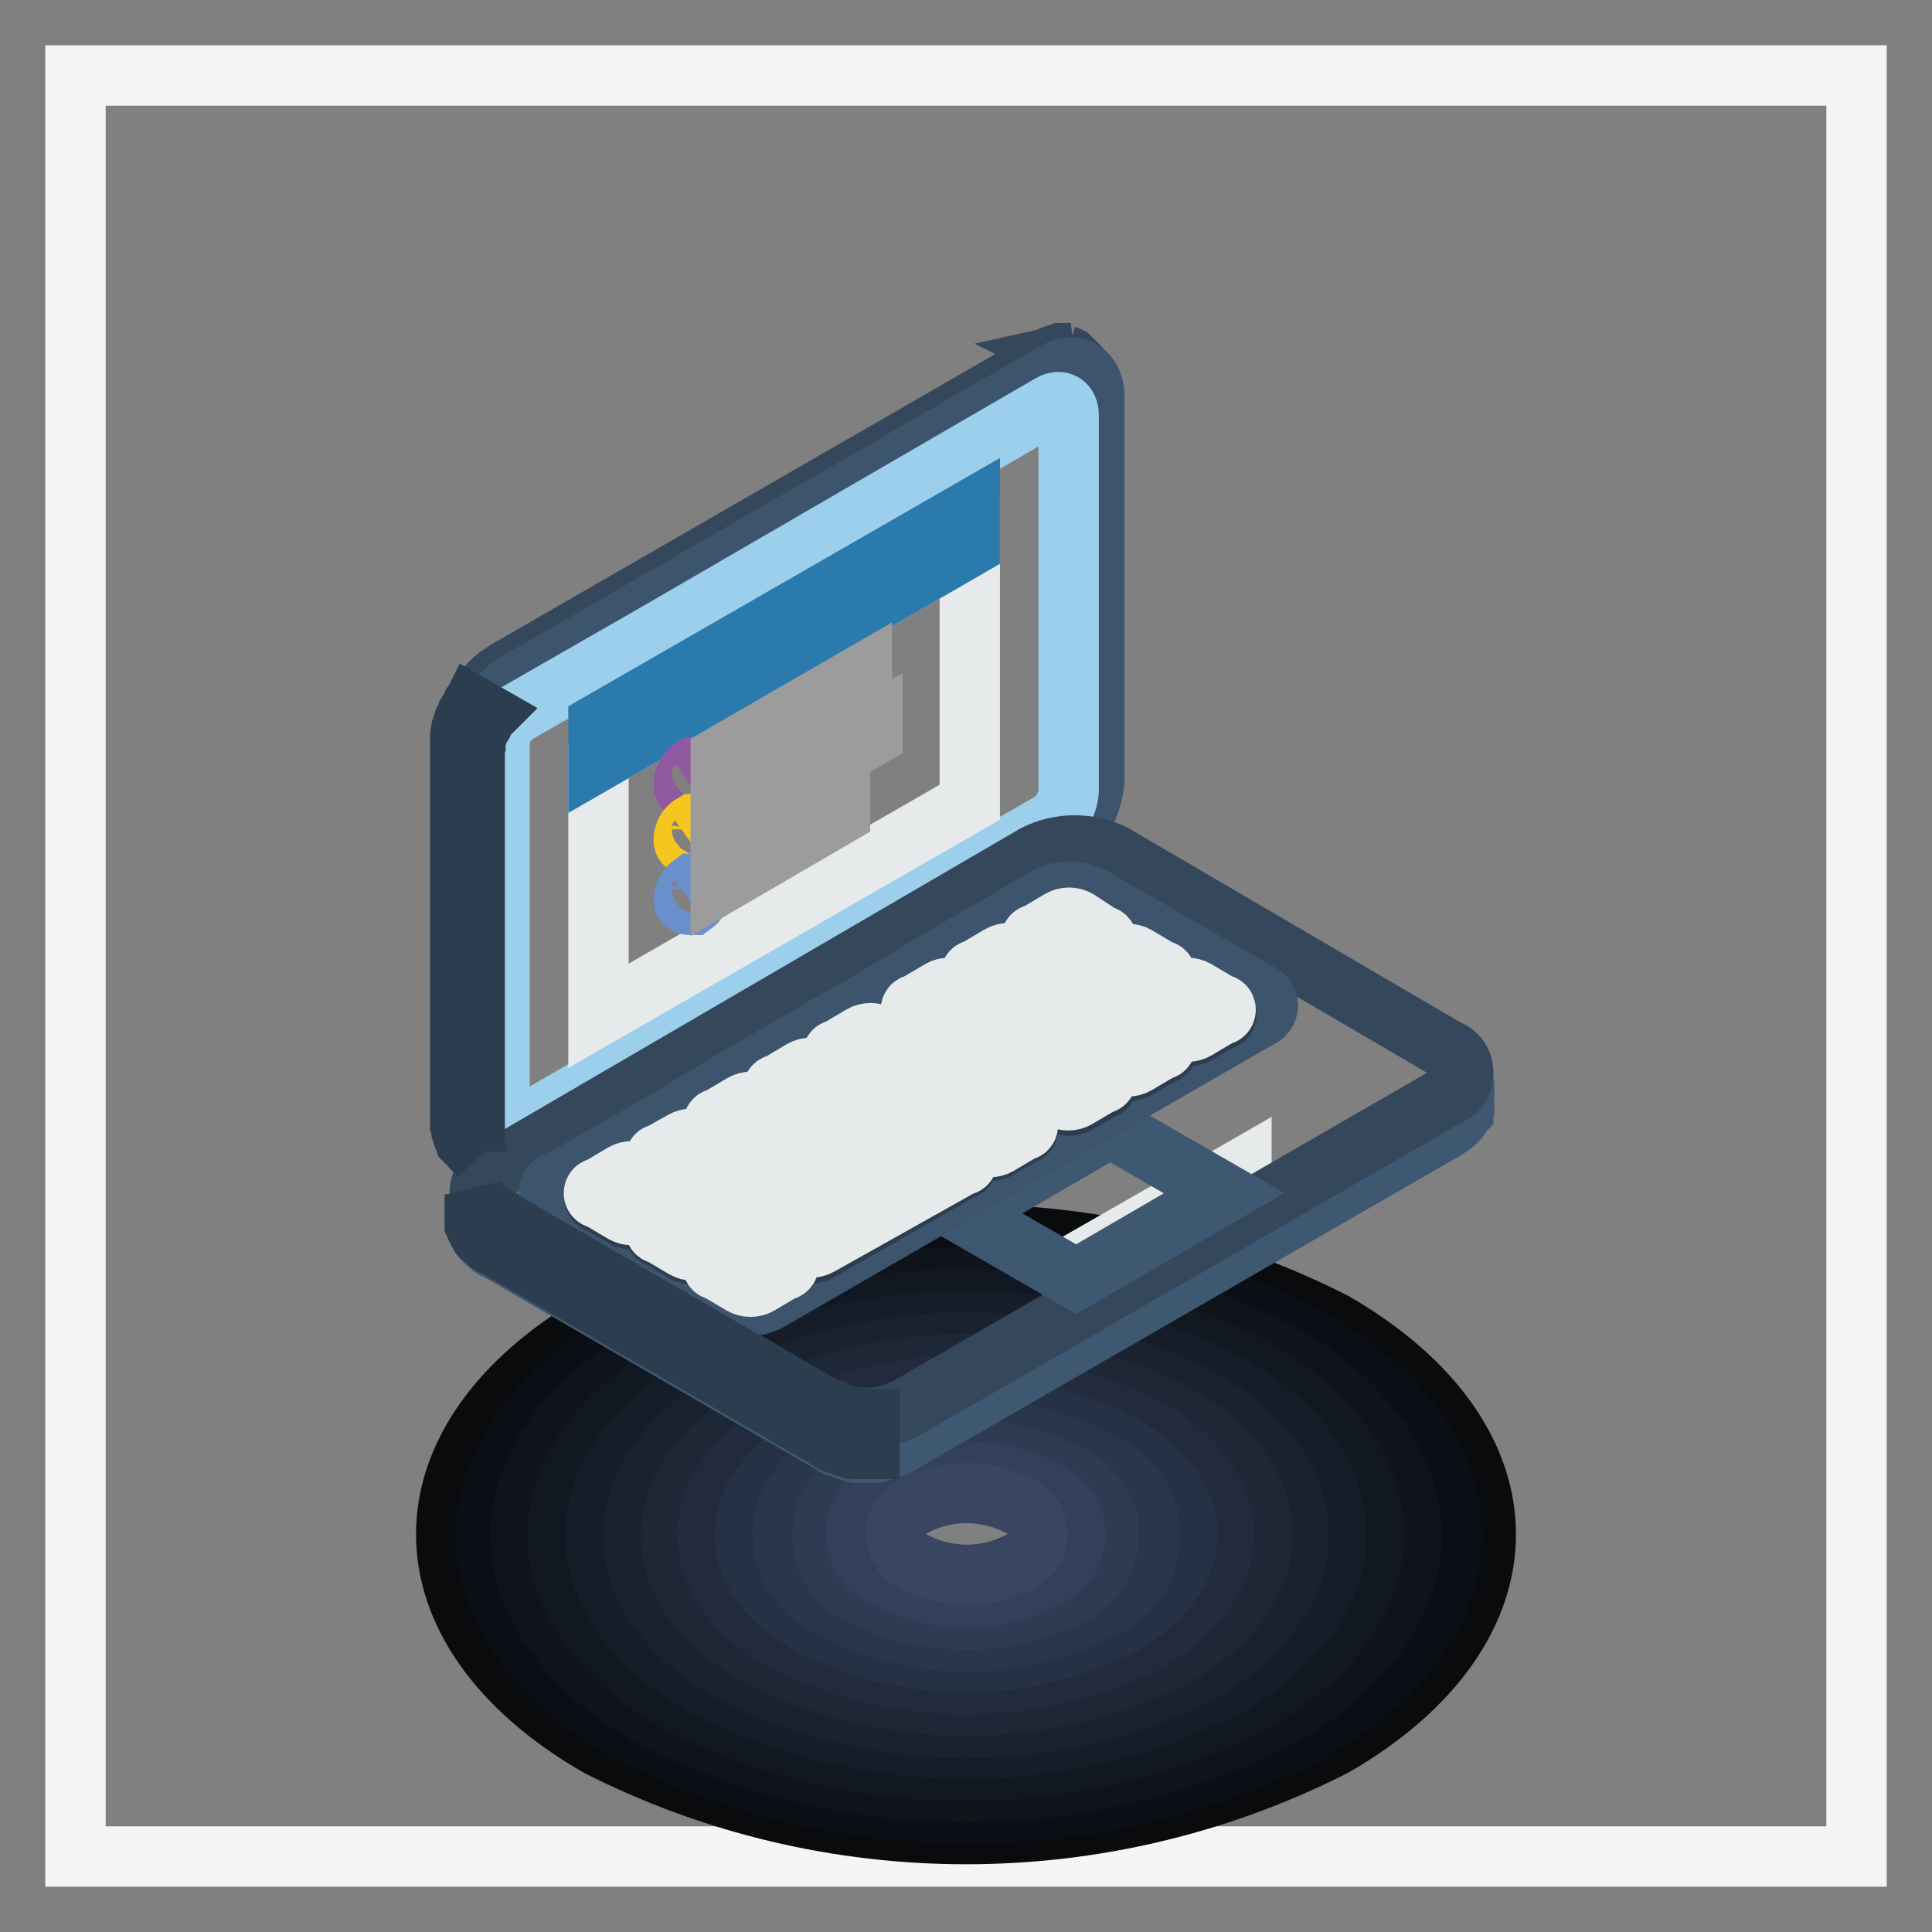 <?xml version="1.0" encoding="utf-8"?>
<!-- Svg Vector Icons : http://www.onlinewebfonts.com/icon -->
<!DOCTYPE svg PUBLIC "-//W3C//DTD SVG 1.1//EN" "http://www.w3.org/Graphics/SVG/1.1/DTD/svg11.dtd">
<svg version="1.1" xmlns="http://www.w3.org/2000/svg" xmlns:xlink="http://www.w3.org/1999/xlink" x="0px" y="0px" viewBox="0 0 256 256" enable-background="new 0 0 256 256" xml:space="preserve">
<rect x="0" y="0" width="256" height="256" fill="#808080" stroke="none"/>
<g> <path stroke-width="8" fill-opacity="0" stroke="#f6f5f5"  d="M246,10v236H10V10H246z"/> <path stroke-width="8" fill-opacity="0" stroke="#090b0d"  d="M176.7,175.2c26.9,15.5,26.9,40.7,0,56.2c-30.6,15.5-66.8,15.5-97.4,0c-26.9-15.5-26.9-40.7,0-56.2 C109.9,159.7,146.1,159.7,176.7,175.2z"/> <path stroke-width="8" fill-opacity="0" stroke="#0b0e14"  d="M173.6,177.3c25,14.4,25,37.8,0,52.2c-28.4,14.4-62,14.4-90.4,0c-25-14.4-25-37.8,0-52.2 C111.6,162.9,145.2,162.9,173.6,177.3z"/> <path stroke-width="8" fill-opacity="0" stroke="#0f131a"  d="M169.7,179.3c23.1,13.3,23.1,34.9,0,48.2c-26.2,13.3-57.2,13.3-83.4,0c-23.1-13.3-23.1-34.9,0-48.2 C112.5,166,143.5,166,169.7,179.3z"/> <path stroke-width="8" fill-opacity="0" stroke="#121822"  d="M166.2,181.3c21.1,12.2,21.1,31.9,0,44.2c-24,12.2-52.4,12.2-76.5,0c-21.1-12.2-21.1-31.9,0-44.2 C113.8,169.1,142.2,169.1,166.2,181.3z"/> <path stroke-width="8" fill-opacity="0" stroke="#161d29"  d="M162.7,183.3c19.2,11.1,19.2,29,0,40.1c-21.8,11.1-47.6,11.1-69.4,0c-19.2-11.1-19.2-29,0-40.1 C115.2,172.3,140.9,172.3,162.7,183.3z"/> <path stroke-width="8" fill-opacity="0" stroke="#1a2230"  d="M159.2,185.4c17.2,10,17.2,25.8,0,36.1c-19.6,10-42.8,10-62.4,0c-17.2-10-17.2-25.8,0-36.1 C116.4,175.4,139.6,175.4,159.2,185.4z"/> <path stroke-width="8" fill-opacity="0" stroke="#1e2736"  d="M155.8,187.4c15.3,8.6,15.3,23.2,0,32c-17.4,8.8-38,8.8-55.4,0c-15.3-8.6-15.3-23.2,0-32 C117.7,178.5,138.3,178.5,155.8,187.4z"/> <path stroke-width="8" fill-opacity="0" stroke="#222b3e"  d="M152.2,189.4c13.3,7.7,13.3,20.2,0,28c-15.2,7.7-33.2,7.7-48.5,0c-13.3-7.7-13.3-20.2,0-28 C119,181.7,137,181.7,152.2,189.4z"/> <path stroke-width="8" fill-opacity="0" stroke="#263145"  d="M148.7,191.4c11.5,6.6,11.5,17.2,0,23.9c-13,6.6-28.4,6.6-41.4,0c-11.5-6.6-11.5-17.2,0-23.9 C120.3,184.8,135.7,184.8,148.7,191.4z"/> <path stroke-width="8" fill-opacity="0" stroke="#2b364c"  d="M145.3,193.5c5.5,1.9,8.4,7.8,6.6,13.3c-1,3.1-3.5,5.5-6.6,6.6c-10.8,5.5-23.6,5.5-34.4,0 c-5.5-1.9-8.4-7.8-6.6-13.3c1.1-3.1,3.5-5.5,6.6-6.6C121.6,188,134.4,188,145.3,193.5z"/> <path stroke-width="8" fill-opacity="0" stroke="#2e3c53"  d="M141.7,195.5c4.4,1.9,6.4,6.9,4.5,11.3c-0.9,2-2.5,3.7-4.5,4.5c-8.6,4.4-18.8,4.4-27.5,0 c-4.4-1.9-6.4-6.9-4.5-11.3c0.9-2,2.5-3.7,4.5-4.5C122.9,191.1,133.1,191.1,141.7,195.5z"/> <path stroke-width="8" fill-opacity="0" stroke="#34405b"  d="M138.2,197.4c3.3,1.1,5,4.5,4,7.8c-0.6,1.9-2.1,3.4-4,4c-6.4,3.3-14.1,3.3-20.5,0c-3.3-1.1-5-4.5-4-7.8 c0.6-1.9,2.1-3.4,4-4C124.2,194.2,131.8,194.2,138.2,197.4z"/> <path stroke-width="8" fill-opacity="0" stroke="#384661"  d="M134.8,199.4c2.1,0.8,3.2,3.2,2.4,5.3c-0.4,1.1-1.3,2-2.4,2.4c-4.2,2.1-9.2,2.1-13.4,0 c-2.1-0.8-3.2-3.2-2.4-5.3c0.4-1.1,1.3-2,2.4-2.4C125.6,197.3,130.5,197.3,134.8,199.4z"/> <path stroke-width="8" fill-opacity="0" stroke="#34475b"  d="M63.5,153.1l-1.7-1.8l-0.2-0.2l-0.1-0.3l-0.1-0.2l-0.1-0.3l-0.1-0.3v-0.3l-0.1-0.3l-0.1-0.3V97.7l0.1-0.3 V97l0.1-0.3v-0.3l0.1-0.3l0.1-0.3l0.1-0.3l0.2-0.3l0.1-0.3l0.1-0.3l0.2-0.3l0.2-0.3l0.2-0.3l0.1-0.3l0.3-0.3l0.2-0.3l0.2-0.3 l0.2-0.3l0.3-0.3l0.2-0.3l0.3-0.3l0.2-0.3l0.3-0.3l0.3-0.3l0.3-0.3l0.3-0.2l0.3-0.3l0.3-0.2l0.3-0.2l0.3-0.2l0.3-0.2l71.5-41.2 l0.3-0.2l0.3-0.1l0.3-0.2l0.3-0.1l0.3-0.1h0.3l0.2-0.1h1.2L141,47l0.2,0.1l0.3,0.1l0.2,0.1l1.7,1.7l-0.2-0.1l-0.2-0.1l-0.2-0.1 h-0.3l-0.2-0.1h-0.7l-0.3,0.1h-0.3l-0.3,0.1l-0.3,0.1l-0.3,0.1l-0.3,0.1l-0.3,0.2l-0.3,0.2L68.2,90.6l-0.3,0.2l-0.3,0.2l-0.3,0.3 l-0.3,0.2l-0.3,0.2l-0.3,0.3l-0.3,0.3l-0.2,0.3l-0.3,0.3l-0.3,0.3l-0.2,0.3l-0.3,0.3L65,93.7l-0.2,0.3l-0.3,0.3l-0.2,0.3l-0.2,0.3 l-0.2,0.3l-0.2,0.3l-0.1,0.3l-0.2,0.3l-0.2,0.3l-0.1,0.3l-0.1,0.3l-0.1,0.3l-0.1,0.3L63,98.2L63,98.5v0.3l-0.1,0.3v52.3l0.1,0.3 L63,152l0.1,0.3v0.3l0.2,0.2l0.1,0.2L63.5,153.1L63.5,153.1z"/> <path stroke-width="8" fill-opacity="0" stroke="#3c556c"  d="M68.2,90.6l71.5-41.2c2.9-1.7,5.3,0,5.3,3.1v50.7c-0.2,3.7-2.2,7.2-5.3,9.2l-71.5,41.2 c-2.9,1.7-5.3,0-5.3-3.1V99.8C63.1,96.1,65.1,92.6,68.2,90.6z"/> <path stroke-width="8" fill-opacity="0" stroke="#9bcfec"  d="M68.5,94.5l19-10.9l51.7-30c1.4-0.8,2.4,0,2.4,1.4v49.8c-0.1,1.7-1,3.3-2.4,4.2l-58.5,33.5l-12.1,7 c-1.4,0.8-2.4,0-2.4-1.4V98.6C66.2,96.9,67.1,95.4,68.5,94.5z"/> <path stroke-width="8" fill-opacity="0" stroke="#e6eaea"  d="M79.3,100.8l49.2-28.4v33.9l-49.2,28.3V100.8z"/> <path stroke-width="8" fill-opacity="0" stroke="#2b7aae"  d="M79.3,100.8l49.2-28.4v-4.8L79.3,95.9V100.8z"/> <path stroke-width="8" fill-opacity="0" stroke="#8f58a0"  d="M91.8,101.7c0.7,0,1.2,0,1.2,0.7c0,0.9-0.4,1.8-1.2,2.3c-0.7,0-1.2,0-1.2-0.7 C90.6,103.1,91,102.2,91.8,101.7z"/> <path stroke-width="8" fill-opacity="0" stroke="#f5c520"  d="M91.8,109.2c0.7,0,1.2,0,1.2,0.7c-0.1,0.8-0.5,1.6-1.2,2.1c-0.7,0-1.2,0-1.2-0.7 C90.6,110.4,91.1,109.6,91.8,109.2z"/> <path stroke-width="8" fill-opacity="0" stroke="#6a8fca"  d="M91.8,117.1c0.7,0,1.2,0,1.2,0.7c-0.1,0.8-0.5,1.6-1.2,2.1c-0.7,0-1.2,0-1.2-0.7 C90.6,118.3,91.1,117.6,91.8,117.1z"/> <path stroke-width="8" fill-opacity="0" stroke="#9d9c9c"  d="M95.5,100.2l18.7-10.8v1.4l-18.7,10.8V100.2z M95.5,107.7l20.1-11.6v1.4l-20.1,11.7V107.7L95.5,107.7z  M95.5,115.7l15.8-9.2v1.4l-15.8,9.2V115.7z"/> <path stroke-width="8" fill-opacity="0" stroke="#e6eaea"  d="M164.5,156l-21.1,12.1V167l21.1-12.1V156z"/> <path stroke-width="8" fill-opacity="0" stroke="#3f5871"  d="M194,142.9v3.9l-0.1,0.2v0.3l-0.2,0.2l-0.1,0.2l-0.1,0.2l-0.2,0.3l-0.2,0.2l-0.2,0.2l-0.2,0.2l-0.3,0.2 l-0.2,0.2l-0.3,0.2l-0.3,0.2l-71.8,41.4l-0.3,0.2l-0.3,0.2l-0.3,0.1l-0.3,0.2l-0.3,0.1l-0.3,0.1l-0.3,0.1l-0.3,0.1l-0.3,0.1 l-0.3,0.1l-0.3,0.1h-0.3l-0.3,0.1h-2.2l-0.3-0.1H113l-0.3-0.1l-0.3-0.1l-0.3-0.1l-0.3-0.1l-0.3-0.1l-0.3-0.1l-0.3-0.1l-0.3-0.2 l-0.3-0.1l-0.3-0.2l-0.3-0.2l-44-25.5l-0.3-0.1l-0.3-0.2l-0.3-0.3l-0.2-0.2l-0.3-0.2l-0.2-0.2l-0.2-0.2l-0.1-0.2l-0.2-0.3l-0.1-0.2 l-0.1-0.2l-0.1-0.3l-0.1-0.2v-3.9l0.1,0.2l0.1,0.3l0.1,0.2l0.1,0.2l0.2,0.3l0.1,0.2l0.2,0.2l0.2,0.2l0.3,0.2l0.2,0.2l0.3,0.2 l0.3,0.2l0.3,0.2l44,25.5l0.3,0.2l0.3,0.2l0.3,0.1l0.3,0.2l0.3,0.1l0.3,0.1l0.3,0.1l0.3,0.1l0.3,0.1l0.3,0.1l0.3,0.1h0.8l0.3,0.1 h1.5l0.3-0.1h0.7l0.3-0.1l0.3-0.1l0.3-0.1l0.3-0.1l0.3-0.1l0.3-0.1l0.3-0.1l0.3-0.2l0.3-0.1l0.3-0.2l0.3-0.2l71.8-41.4l0.3-0.2 l0.3-0.2l0.2-0.2l0.3-0.2l0.2-0.2l0.2-0.2l0.2-0.2l0.2-0.3l0.1-0.2l0.1-0.2l0.2-0.3V143L194,142.9L194,142.9z"/> <path stroke-width="8" fill-opacity="0" stroke="#34475b"  d="M65.4,155.1l71.7-41.8c3.3-1.7,7.3-1.7,10.6,0l44.1,25.8c1.7,0.6,2.5,2.5,1.9,4.2c-0.3,0.9-1,1.6-1.9,1.9 l-71.7,41.4c-3.4,1.7-7.3,1.7-10.7,0l-44.1-25.8c-1.6-0.9-2.2-2.9-1.3-4.4C64.4,155.8,64.9,155.4,65.4,155.1z"/> <path stroke-width="8" fill-opacity="0" stroke="#3f5871"  d="M142.6,169.5l19.6-11.4l-15.1-8.7l-19.6,11.4L142.6,169.5z"/> <path stroke-width="8" fill-opacity="0" stroke="#3c556c"  d="M74.4,156.4l5.7-3.3l8.6-4.9l8.6-5.2l4.5-2.6l5.7-3.3l8.6-4.9l8.6-5.2l11.6-6.7l2.6-1.5 c1.8-0.9,3.9-0.9,5.7,0l22.2,12.8c0.9,0.3,1.4,1.3,1.1,2.2c-0.2,0.5-0.6,0.9-1.1,1.1l-27.6,15.9l-37.4,21.6c-1.8,0.9-3.9,0.9-5.7,0 l-21.7-12.7c-1,0-1.7-0.8-1.7-1.7C72.7,157.1,73.5,156.4,74.4,156.4z"/> <path stroke-width="8" fill-opacity="0" stroke="#2b3d4f"  d="M103.2,153.4l3.2-1.9c0.7-0.4,1.6-0.4,2.3,0l3.2,1.9c0.4,0,0.7,0.3,0.7,0.7c0,0.4-0.3,0.7-0.7,0.7l-3.2,1.9 c-0.7,0.4-1.6,0.4-2.3,0l-3.2-1.9c-0.4,0-0.7-0.3-0.7-0.7C102.5,153.8,102.8,153.4,103.2,153.4z M90.5,160.7l-3,1.9 c-0.4,0-0.7,0.3-0.7,0.7c0,0.4,0.3,0.7,0.7,0.7l3.2,1.9c0.7,0.4,1.6,0.4,2.3,0l3.2-1.9c0.4,0,0.7-0.3,0.7-0.7 c0-0.4-0.3-0.7-0.7-0.7l-3.2-1.9C92.2,160.2,91.3,160.2,90.5,160.7z M98.4,165l-3.2,1.9c-0.4,0-0.7,0.3-0.7,0.7 c0,0.4,0.3,0.7,0.7,0.7l3.2,1.9c0.7,0.4,1.6,0.4,2.3,0l3.2-1.9c0.4,0,0.7-0.3,0.7-0.7s-0.3-0.7-0.7-0.7l-3.2-1.9 C100,164.6,99.2,164.6,98.4,165z M92.9,156.4l3.2-1.9c0.4,0,0.7-0.3,0.7-0.7c0-0.4-0.3-0.7-0.7-0.7l-3.2-1.9 c-0.7-0.4-1.6-0.4-2.3,0l-3.1,2.2c-0.4,0-0.7,0.3-0.7,0.7c0,0.4,0.3,0.7,0.7,0.7l3.2,1.9C91.4,157,92.3,156.8,92.9,156.4z  M100.7,152.1l3.2-1.9c0.4,0,0.7-0.3,0.7-0.7s-0.3-0.7-0.7-0.7l-3.2-1.9c-0.7-0.4-1.6-0.4-2.3,0l-3.2,1.9c-0.4,0-0.7,0.3-0.7,0.7 c0,0.4,0.3,0.7,0.7,0.7l3.2,1.9C99.2,152.4,100,152.4,100.7,152.1z M88.2,159.4l-3.2,1.9c-0.7,0.4-1.6,0.4-2.3,0l-3.2-1.9 c-0.4,0-0.7-0.3-0.7-0.7c0-0.4,0.3-0.7,0.7-0.7l3.2-1.6c0.7-0.4,1.6-0.4,2.3,0l3.2,1.9c0.3,0.2,0.4,0.7,0.2,1 C88.3,159.3,88.2,159.3,88.2,159.4z M95.2,158l3.2-1.9c0.7-0.4,1.6-0.4,2.3,0l3.2,1.9c0.4,0,0.7,0.3,0.7,0.7c0,0.4-0.3,0.7-0.7,0.7 l-3.2,1.9c-0.7,0.4-1.6,0.4-2.3,0l-3.2-1.9c-0.4,0-0.7-0.3-0.7-0.7C94.6,158.3,94.9,158,95.2,158z M118.9,144.3l3.2-1.9 c0.7-0.4,1.6-0.4,2.3,0l3.2,1.9c0.4,0,0.7,0.3,0.7,0.7c0,0.4-0.3,0.7-0.7,0.7l-3.1,2.1c-0.8,0.5-1.8,0.5-2.6,0l-3.2-1.9 c-0.4,0-0.7-0.4-0.7-0.9C118.1,144.6,118.5,144.3,118.9,144.3z M126.8,148.9l3.2-1.9c0.7-0.4,1.6-0.4,2.3,0l3.2,1.9 c0.4,0,0.7,0.3,0.7,0.7c0,0.4-0.3,0.7-0.7,0.7l-3.2,1.9c-0.7,0.4-1.6,0.4-2.3,0l-3.2-1.9c-0.4,0-0.7-0.3-0.7-0.7 S126.5,148.9,126.8,148.9z M108.7,147.8l3.2-1.9c0.4,0,0.7-0.3,0.7-0.7c0-0.4-0.3-0.7-0.7-0.7l-3.2-1.9c-0.7-0.4-1.6-0.4-2.3,0 l-3.2,1.9c-0.4,0-0.7,0.3-0.7,0.7c0,0.4,0.3,0.7,0.7,0.7l3.2,1.9C107.1,148.1,107.9,148.1,108.7,147.8z M116.6,142.9l3.2-1.9 c0.4,0,0.7-0.3,0.7-0.7c0-0.4-0.3-0.7-0.7-0.7l-3.2-1.9c-0.7-0.4-1.6-0.4-2.3,0l-3.2,1.9c-0.4,0-0.7,0.3-0.7,0.7 c0,0.4,0.3,0.7,0.7,0.7l3.2,1.9C115,143.3,115.9,143.3,116.6,142.9z M111,148.9l3.2-1.9c0.7-0.4,1.6-0.4,2.3,0l3.2,1.9 c0.4,0,0.7,0.3,0.7,0.7c0,0.4-0.3,0.7-0.7,0.7l-3.2,1.9c-0.7,0.4-1.6,0.4-2.3,0l-3.2-1.9c-0.4,0-0.7-0.3-0.7-0.7 C110.3,149.2,110.6,148.9,111,148.9z M103.2,162.6l18.8-11c0.7-0.4,1.6-0.4,2.3,0l3.2,1.9c0.4,0,0.7,0.3,0.7,0.7 c0,0.4-0.3,0.7-0.7,0.7l-19,10.9c-0.7,0.4-1.6,0.4-2.3,0l-3.2-1.9c-0.3-0.2-0.5-0.6-0.3-0.9C102.7,162.7,102.9,162.6,103.2,162.6z  M145.2,129.2l3.2-1.9c0.7-0.4,1.6-0.4,2.3,0l3.2,1.9c0.4,0,0.7,0.3,0.7,0.7c0,0.4-0.3,0.7-0.7,0.7l-3.2,1.9 c-0.7,0.4-1.6,0.4-2.3,0l-3.2-1.9c-0.4,0-0.7-0.3-0.7-0.7S144.8,129.2,145.2,129.2z M153.1,133.7l3.2-1.9c0.7-0.4,1.6-0.4,2.3,0 l3.2,1.9c0.4,0,0.7,0.3,0.7,0.7c0,0.4-0.3,0.7-0.7,0.7l-3.2,1.9c-0.7,0.4-1.6,0.4-2.3,0l-3.2-1.9c-0.4,0-0.7-0.3-0.7-0.7 C152.4,134,152.7,133.7,153.1,133.7z M142.9,127.8l3.2-1.9c0.4,0,0.7-0.3,0.7-0.7c0-0.4-0.3-0.7-0.7-0.7l-3.2-1.9 c-0.7-0.4-1.6-0.4-2.3,0l-3.2,1.9c-0.4,0-0.7,0.3-0.7,0.7c0,0.4,0.3,0.7,0.7,0.7l3.2,1.9C141.3,128.2,142.1,128.2,142.9,127.8z  M137.3,133.7l3.2-1.9c0.7-0.4,1.6-0.4,2.3,0l3.2,1.9c0.4,0,0.7,0.3,0.7,0.7c0,0.4-0.3,0.7-0.7,0.7l-3.2,1.9 c-0.7,0.4-1.6,0.4-2.3,0l-3.2-1.9c-0.4,0-0.7-0.3-0.7-0.7C136.6,134,136.9,133.7,137.3,133.7z M145.2,138.3l3.2-1.9 c0.7-0.4,1.6-0.4,2.3,0l3.2,1.9c0.4,0,0.7,0.3,0.7,0.7c0,0.4-0.3,0.7-0.7,0.7l-3.2,1.9c-0.7,0.4-1.6,0.4-2.3,0l-3.2-1.9 c-0.4,0-0.7-0.3-0.7-0.7S144.8,138.3,145.2,138.3z M127,136.9l3.2-1.9c0.4,0,0.7-0.3,0.7-0.7c0-0.4-0.3-0.7-0.7-0.7l-3.2-1.9 c-0.7-0.4-1.6-0.4-2.3,0l-3.2,1.9c-0.4,0-0.7,0.3-0.7,0.7c0,0.4,0.3,0.7,0.7,0.7l3.2,1.9C125.4,137.3,126.3,137.3,127,136.9z  M134.9,132.3l3.2-1.9c0.4,0,0.7-0.3,0.7-0.7c0-0.4-0.3-0.7-0.7-0.7l-3.2-1.9c-0.7-0.4-1.6-0.4-2.3,0l-3.2,1.9 c-0.4,0-0.7,0.3-0.7,0.7c0,0.4,0.3,0.7,0.7,0.7l3.2,1.9C133.3,132.7,134.2,132.7,134.9,132.3z M129.4,138.3l3.2-1.9 c0.7-0.4,1.6-0.4,2.3,0l3.2,1.9c0.4,0,0.7,0.3,0.7,0.7c0,0.4-0.3,0.7-0.7,0.7l-3.2,1.9c-0.7,0.4-1.6,0.4-2.3,0l-3.2-1.9 c-0.4,0-0.7-0.3-0.7-0.7S129,138.3,129.4,138.3z M137.3,142.9l3.2-1.9c0.7-0.4,1.6-0.4,2.3,0l3.2,1.9c0.4,0,0.7,0.3,0.7,0.7 c0,0.4-0.3,0.7-0.7,0.7l-3.2,1.9c-0.7,0.4-1.6,0.4-2.3,0l-3.2-1.9c-0.4,0-0.7-0.3-0.7-0.7C136.6,143.2,136.9,142.9,137.3,142.9z"/> <path stroke-width="8" fill-opacity="0" stroke="#e6eaea"  d="M103.1,152.9l3.2-1.9c0.7-0.4,1.6-0.4,2.3,0l3.2,1.9c0.4,0,0.7,0.3,0.7,0.7s-0.3,0.7-0.7,0.7l-3.2,1.9 c-0.7,0.4-1.6,0.4-2.3,0l-3.2-1.9c-0.4,0-0.7-0.3-0.7-0.7C102.4,153.2,102.7,152.9,103.1,152.9z M90.4,160.2l-2.9,1.9 c-0.4,0-0.7,0.3-0.7,0.7c0,0.4,0.3,0.7,0.7,0.7l3.2,1.9c0.7,0.4,1.6,0.4,2.3,0l3.2-1.9c0.4,0,0.7-0.3,0.7-0.7 c0-0.4-0.3-0.7-0.7-0.7l-3.2-1.9C92.2,159.7,91.2,159.7,90.4,160.2z M98.3,165l-3.2,1.9c-0.4,0-0.7,0.3-0.7,0.7 c0,0.4,0.3,0.7,0.7,0.7l3.2,1.9c0.7,0.4,1.6,0.4,2.3,0l3.2-1.9c0.4,0,0.7-0.3,0.7-0.7c0-0.4-0.3-0.7-0.7-0.7l-3.2-1.9 C99.9,164.6,99.1,164.6,98.3,165z M92.8,156.4l3.2-1.9c0.4,0,0.7-0.3,0.7-0.7c0-0.4-0.3-0.7-0.7-0.7l-3.2-1.9 c-0.7-0.4-1.6-0.4-2.3,0l-3,1.7c-0.4,0-0.7,0.3-0.7,0.7c0,0.4,0.3,0.7,0.7,0.7l3.2,1.9C91.3,156.6,92.1,156.6,92.8,156.4z  M100.7,151.5l3.2-1.9c0.4,0,0.7-0.3,0.7-0.7c0-0.4-0.3-0.7-0.7-0.7l-3.2-1.9c-0.7-0.4-1.6-0.4-2.3,0l-3.2,1.9 c-0.4,0-0.7,0.3-0.7,0.7c0,0.4,0.3,0.7,0.7,0.7l3.2,1.9C99.1,151.9,99.9,151.9,100.7,151.5z M88.1,158.8l-3.2,1.9 c-0.7,0.4-1.6,0.4-2.3,0l-3.2-1.9c-0.4,0-0.7-0.3-0.7-0.7c0-0.4,0.3-0.7,0.7-0.7l3.2-1.9c0.7-0.4,1.6-0.4,2.3,0l3.2,1.9 c0.4,0,0.7,0.3,0.7,0.7C88.8,158.5,88.5,158.8,88.1,158.8z M95.2,157.5l3.2-1.9c0.7-0.4,1.6-0.4,2.3,0l3.2,1.9 c0.4,0,0.7,0.3,0.7,0.7c0,0.4-0.3,0.7-0.7,0.7l-3.2,1.9c-0.7,0.4-1.6,0.4-2.3,0l-3.2-1.9c-0.4,0-0.7-0.3-0.7-0.7 C94.5,157.8,94.8,157.5,95.2,157.5z M118.8,143.8l3.2-1.9c0.7-0.4,1.6-0.4,2.3,0l3.2,1.9c0.4,0,0.7,0.3,0.7,0.7 c0,0.4-0.3,0.7-0.7,0.7l-3.2,1.9c-0.7,0.4-1.6,0.4-2.3,0l-3.2-1.9c-0.4,0-0.7-0.3-0.7-0.7C118.1,144.1,118.5,143.8,118.8,143.8z  M126.8,148.4l3.2-1.9c0.7-0.4,1.6-0.4,2.3,0l3.2,1.9c0.4,0,0.7,0.3,0.7,0.7c0,0.4-0.3,0.7-0.7,0.7l-3.2,1.9 c-0.7,0.4-1.6,0.4-2.3,0l-3.2-1.9c-0.4,0-0.7-0.3-0.7-0.7C126.1,148.7,126.4,148.4,126.8,148.4z M108.6,147l3.2-1.9 c0.4,0,0.7-0.3,0.7-0.7c0-0.4-0.3-0.7-0.7-0.7l-3.2-1.9c-0.7-0.4-1.6-0.4-2.3,0l-3.2,1.9c-0.4,0-0.7,0.3-0.7,0.7s0.3,0.7,0.7,0.7 l3.2,1.9C107,147.4,107.9,147.4,108.6,147z M116.5,142.4l3.2-1.9c0.4,0,0.7-0.3,0.7-0.7c0-0.4-0.3-0.7-0.7-0.7l-3.2-1.9 c-0.7-0.4-1.6-0.4-2.3,0l-3.2,1.9c-0.4,0-0.7,0.3-0.7,0.7c0,0.4,0.3,0.7,0.7,0.7l3.2,1.9C114.9,142.8,115.8,142.8,116.5,142.4z  M110.9,148.4l3.2-1.9c0.7-0.4,1.6-0.4,2.3,0l3.2,1.9c0.4,0,0.7,0.3,0.7,0.7c0,0.4-0.3,0.7-0.7,0.7l-3.2,1.9 c-0.7,0.4-1.6,0.4-2.3,0l-3.2-1.9c-0.4,0-0.7-0.3-0.7-0.7S110.5,148.4,110.9,148.4z M103.1,162.1l18.9-11c0.7-0.4,1.6-0.4,2.3,0 l3.2,1.9c0.4,0,0.7,0.3,0.7,0.7c0,0.4-0.3,0.7-0.7,0.7L108.6,165c-0.7,0.4-1.6,0.4-2.3,0l-3.2-1.9 C102.8,162.8,102.8,162.4,103.1,162.1C103,162.1,103.1,162.1,103.1,162.1z M145.1,128.6l3.2-1.9c0.7-0.4,1.6-0.4,2.3,0l3.2,1.9 c0.4,0,0.7,0.3,0.7,0.7c0,0.4-0.3,0.7-0.7,0.7l-3.2,1.9c-0.7,0.4-1.6,0.4-2.3,0l-3.2-1.9c-0.4,0-0.7-0.3-0.7-0.7 C144.4,128.9,144.7,128.6,145.1,128.6z M153,133.1l3.2-1.9c0.7-0.4,1.6-0.4,2.3,0l3.2,1.9c0.4,0,0.7,0.3,0.7,0.7 c0,0.4-0.3,0.7-0.7,0.7l-3.2,1.9c-0.7,0.4-1.6,0.4-2.3,0l-3.2-1.9c-0.4,0-0.7-0.3-0.7-0.7C152.3,133.4,152.6,133.1,153,133.1z  M142.8,127.3l3.2-1.9c0.4,0,0.7-0.3,0.7-0.7s-0.3-0.7-0.7-0.7l-3.2-2.1c-0.7-0.4-1.6-0.4-2.3,0l-3.2,1.9c-0.4,0-0.7,0.3-0.7,0.7 s0.3,0.7,0.7,0.7l3.2,1.9C141.1,127.5,142,127.6,142.8,127.3z M137.2,133.1l3.2-1.9c0.7-0.4,1.6-0.4,2.3,0l3.2,1.9 c0.4,0,0.7,0.3,0.7,0.7c0,0.4-0.3,0.7-0.7,0.7l-3.2,1.9c-0.7,0.4-1.6,0.4-2.3,0l-3.2-1.9c-0.4,0-0.7-0.3-0.7-0.7 C136.5,133.4,136.8,133.1,137.2,133.1z M145.1,137.7l3.2-1.9c0.7-0.4,1.6-0.4,2.3,0l3.2,1.9c0.4,0,0.7,0.3,0.7,0.7 c0,0.4-0.3,0.7-0.7,0.7l-3.2,1.9c-0.7,0.4-1.6,0.4-2.3,0l-3.2-1.8c-0.4,0-0.7-0.3-0.7-0.7S144.7,137.7,145.1,137.7L145.1,137.7z  M126.9,136.4l3.2-1.9c0.4,0,0.7-0.3,0.7-0.7c0-0.4-0.3-0.7-0.7-0.7l-3.2-1.9c-0.7-0.4-1.6-0.4-2.3,0l-3.2,1.9 c-0.4,0-0.7,0.3-0.7,0.7c0,0.4,0.3,0.7,0.7,0.7l3.2,1.9C125.3,136.8,126.2,136.8,126.9,136.4z M134.8,131.8l3.2-1.9 c0.4,0,0.7-0.3,0.7-0.7c0-0.4-0.3-0.7-0.7-0.7l-3.2-1.9c-0.7-0.4-1.6-0.4-2.3,0l-3.2,1.9c-0.4,0-0.7,0.3-0.7,0.7 c0,0.4,0.3,0.7,0.7,0.7l3.2,1.9C133.3,132.2,134.1,132.2,134.8,131.8z M129.3,137.7l3.2-1.9c0.7-0.4,1.6-0.4,2.3,0l3.2,1.9 c0.4,0,0.7,0.3,0.7,0.7c0,0.4-0.3,0.7-0.7,0.7l-3.2,1.9c-0.7,0.4-1.6,0.4-2.3,0l-3.2-1.8c-0.4,0-0.7-0.3-0.7-0.7 S128.9,137.7,129.3,137.7L129.3,137.7z M137.2,142.2l3.2-1.9c0.7-0.4,1.6-0.4,2.3,0l3.2,1.9c0.4,0,0.7,0.3,0.7,0.7 c0,0.4-0.3,0.7-0.7,0.7l-3.2,1.9c-0.7,0.4-1.6,0.4-2.3,0l-3.2-1.9c-0.4,0-0.7-0.3-0.7-0.7C136.5,142.6,136.8,142.3,137.2,142.2z"/> <path stroke-width="8" fill-opacity="0" stroke="#2b3d4f"  d="M63.5,153.1l-1.7-1.8l-0.2-0.2l-0.1-0.3l-0.1-0.2l-0.1-0.3l-0.1-0.3v-0.3l-0.1-0.3l-0.1-0.3V97.7l0.1-0.3 V97l0.1-0.3v-0.3l0.1-0.3l0.1-0.3l0.1-0.3l0.2-0.3l0.1-0.3l0.1-0.3l0.2-0.3l0.2-0.3l0.2-0.3l0.1-0.2l2.1,1.2l-0.1,0.1l-0.2,0.3 l-0.2,0.3l-0.2,0.3l-0.1,0.3l-0.2,0.3l-0.2,0.3l-0.1,0.3l-0.1,0.3l-0.1,0.3l-0.1,0.3L63,98.2L63,98.5v0.3l-0.1,0.3v52.3l0.1,0.3 L63,152l0.1,0.3v0.3l0.2,0.2l0.1,0.2L63.5,153.1L63.5,153.1z M115.2,191.8V188h-1.1l-0.3-0.1H113l-0.3-0.1l-0.3-0.1l-0.3-0.1 l-0.3-0.1l-0.3-0.1l-0.3-0.1l-0.3-0.1l-0.3-0.2L110,187l-0.3-0.2l-0.3-0.2l-44-25.5l-0.3-0.2l-0.3-0.2l-0.3-0.2l-0.2-0.2l-0.3-0.2 l-0.2-0.2l-0.2-0.2l-0.1-0.2l-0.2-0.3l-0.1-0.2l-0.1-0.2l-0.1-0.3l-0.1-0.2v3.9l0.1,0.2l0.1,0.3l0.1,0.2l0.1,0.2l0.2,0.3l0.1,0.2 l0.2,0.2l0.2,0.2l0.3,0.2l0.2,0.2l0.3,0.3l0.3,0.2l0.3,0.1l44,25.5l0.3,0.2l0.3,0.2l0.3,0.1l0.3,0.2l0.3,0.1l0.3,0.1l0.3,0.1 l0.3,0.1l0.3,0.1l0.3,0.1l0.3,0.1h0.4l0.3,0.1H115.2z"/></g>
</svg>